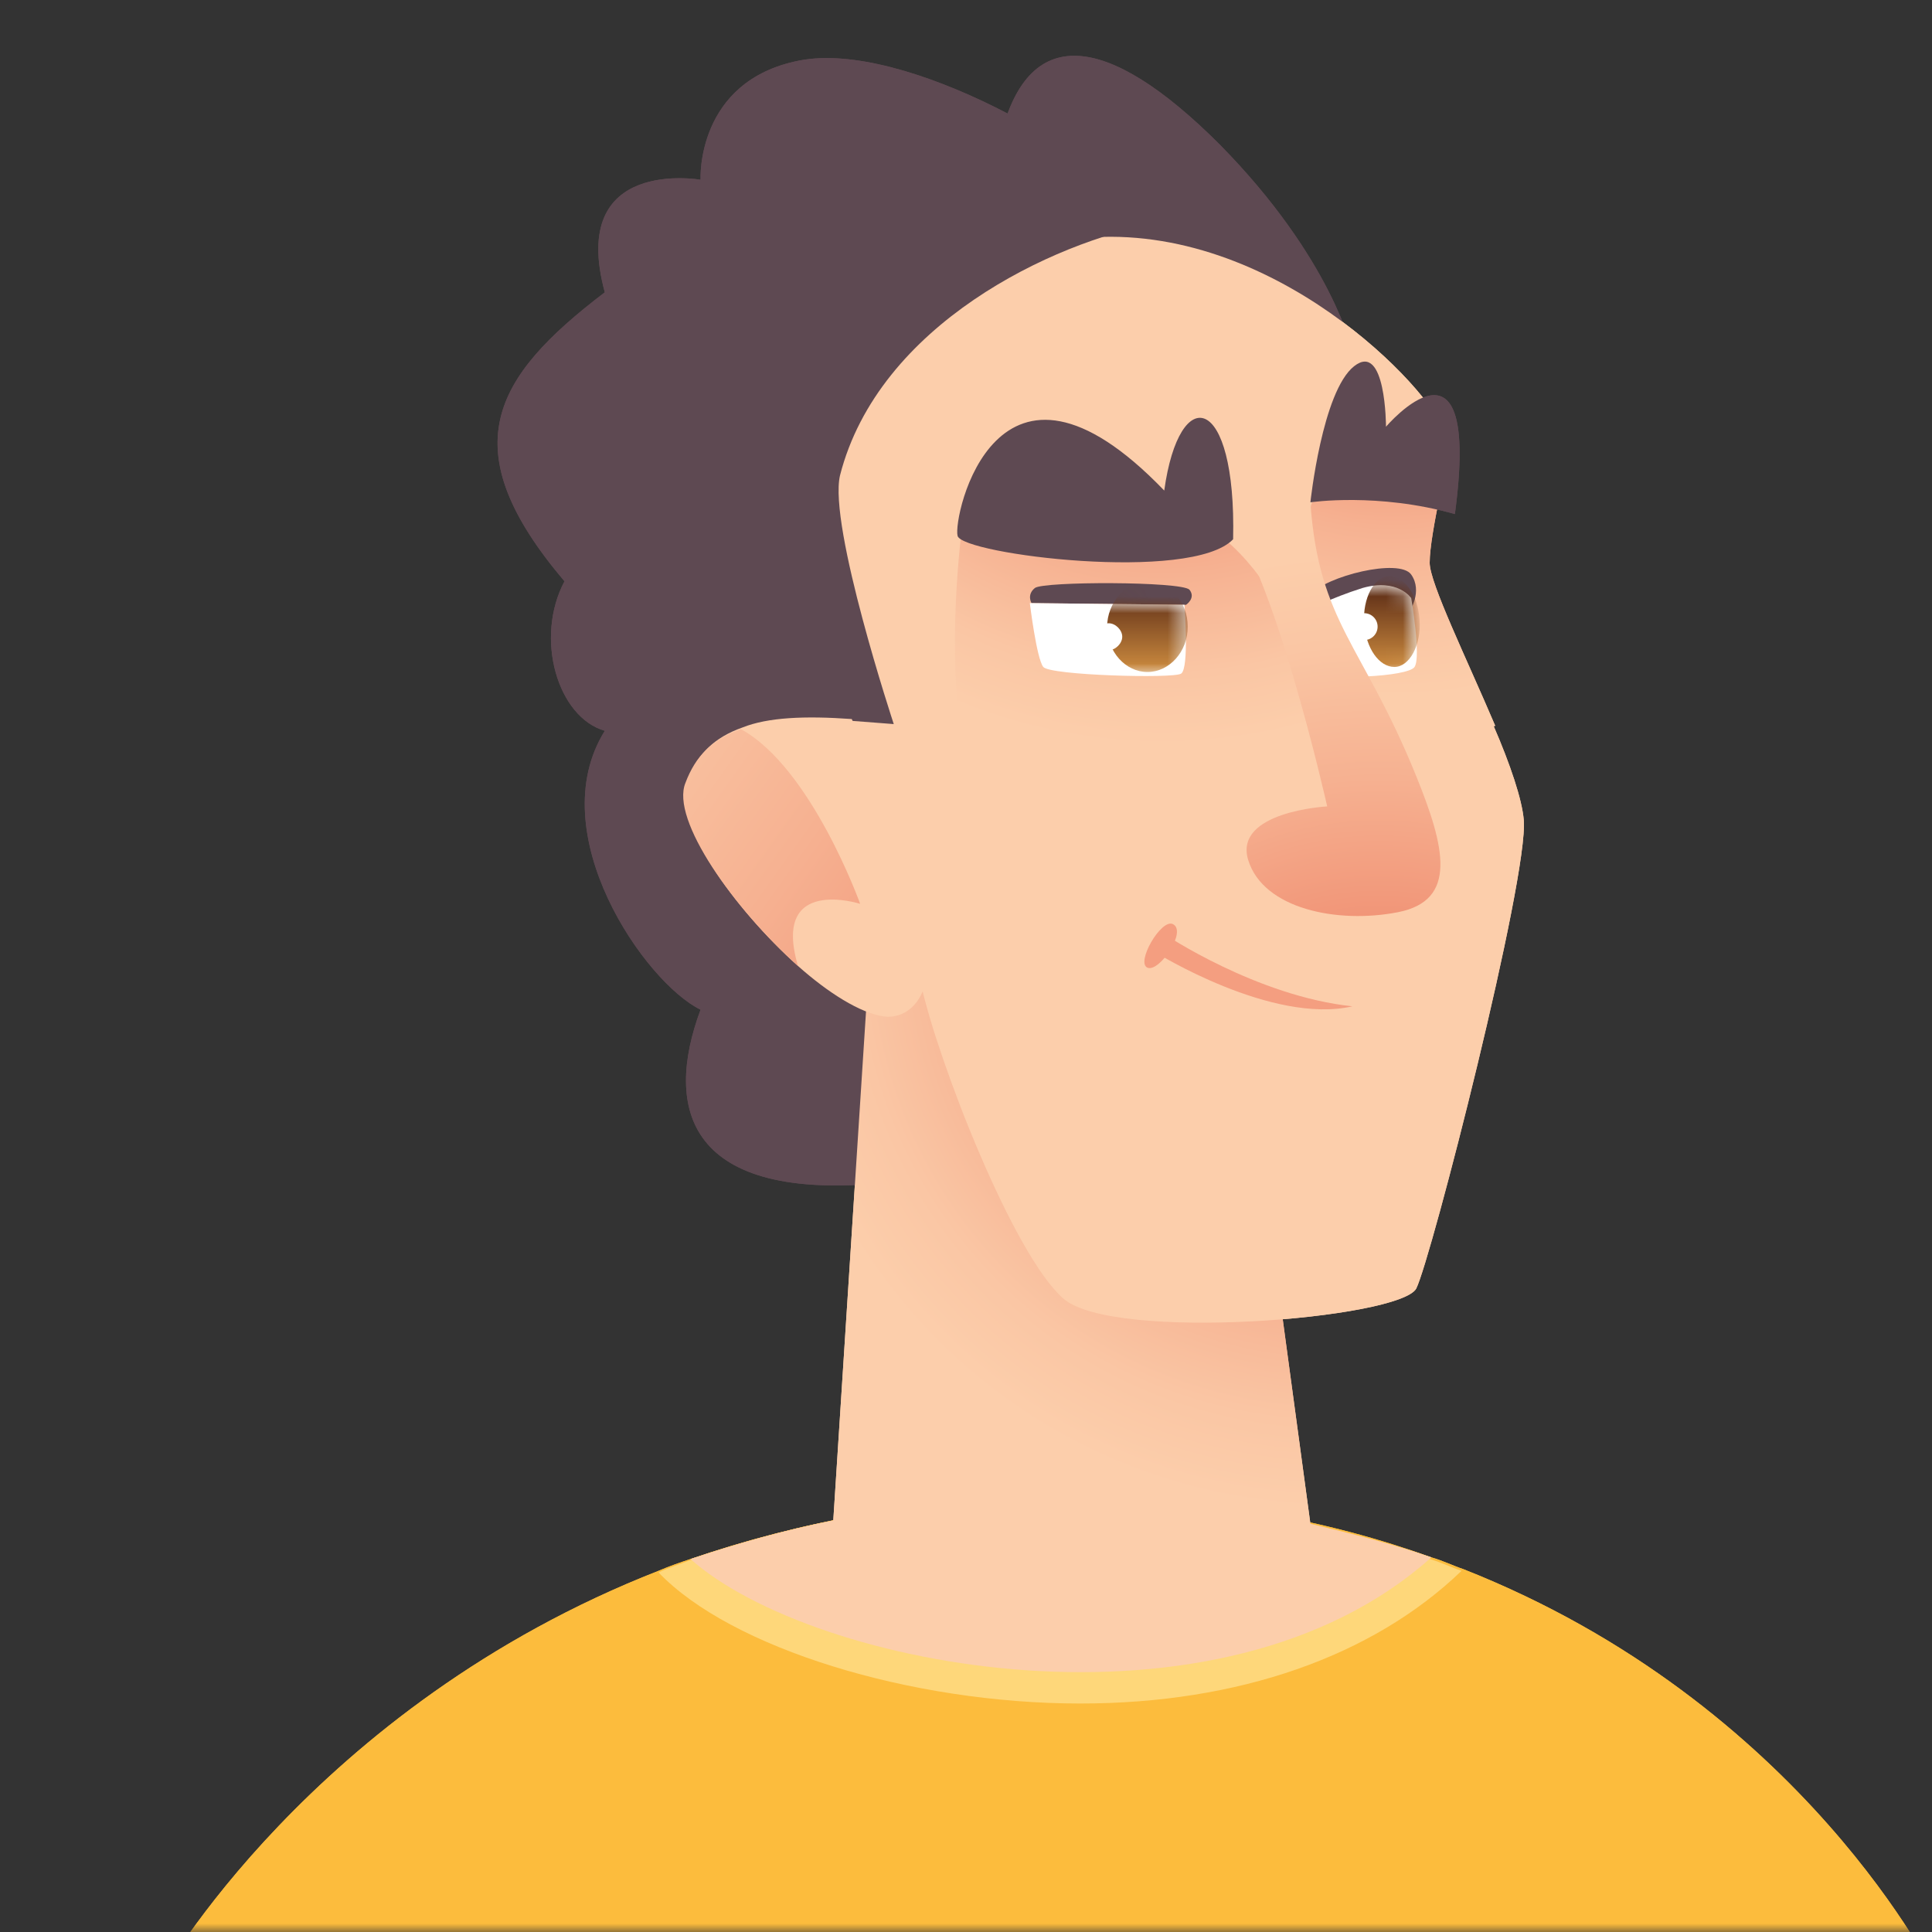 <svg width="115" height="115" viewBox="0 0 115 115" fill="none" xmlns="http://www.w3.org/2000/svg">
<rect x="0" y="0" width="115" height="115" fill="#333333" stroke="none"/>
<g clip-path="url(#clip0_1125_43168)">
<mask id="mask0_1125_43168" style="mask-type:luminance" maskUnits="userSpaceOnUse" x="0" y="0" width="115" height="115">
<path d="M115 0H0V115H115V0Z" fill="white"/>
</mask>
<g mask="url(#mask0_1125_43168)">
<path d="M45.5 51.4C45.5 51.4 43.9 54.2 41.7 60.1C39.5 66 40.9 71.6 52.8 70.4C64.7 69.2 57.6 56.2 57.6 56.2L45.5 51.4Z" fill="#5E4952"/>
<path d="M80.5 20.9C80.5 20.9 79.3 15.4 72.6 8.6C65.9 1.9 61.1 1.3 59.5 8.4C57.9 15.5 80.5 20.9 80.5 20.9Z" fill="#5E4952"/>
<path d="M9.5 117.8H115.3C115.3 117.8 107.4 101.4 87.1 93.4C86.5 93.2 85.9 92.9 85.2 92.7C79.1 90.5 71.9 89.1 63.5 89.1C55.1 89.1 47.5 90.6 41.1 92.8C40.5 93 39.9 93.2 39.2 93.5C18.5 101.6 9.5 117.8 9.5 117.8Z" fill="#FCBC3D"/>
<path opacity="0.5" d="M39.2 93.6C43.5 98.1 54.2 101.4 64.3 101.4C73.7 101.4 81.7 98.6 87 93.5C86.4 93.3 85.8 93 85.1 92.8C79 90.6 71.8 89.2 63.4 89.2C55 89.2 47.4 90.7 41 92.9C40.5 93.1 39.8 93.3 39.2 93.6Z" fill="#FFF2B9"/>
<path d="M49.6 90.5L51.8 56.3L75.7 73.7L78 90.7C80.5 91.3 82.9 91.9 85.2 92.7C72.6 104 48.4 99.3 41.1 92.8C43.8 91.9 46.6 91.1 49.6 90.5Z" fill="url(#paint0_radial_1125_43168)"/>
<path d="M84.3 76.7C83.3 78.5 66.3 79.9 63.3 77.3C60.3 74.7 55.8 63.1 54.8 58.5C53.8 53.9 49 38.7 49 38.7L48.4 20.5C48.4 20.5 60.7 14.2 65.6 14.1C76.7 13.8 85.8 23.9 86 25.9C86.1 26.8 85.9 28.2 85.6 29.6C85.3 31.1 85 32.7 85 33.6C85 34.7 87.2 39.2 88.9 43.2C89.9 45.5 90.6 47.6 90.7 48.8C91 52.2 85.2 74.9 84.3 76.7Z" fill="#FCCEAB"/>
<path d="M89 43.2L82.5 45.6C82.5 45.6 77 32.6 78.1 29.9C80.5 28.5 83.9 29.1 85.7 29.5C85.4 31 85.1 32.6 85.1 33.5C85.1 34.7 87.3 39.2 89 43.2Z" fill="url(#paint1_radial_1125_43168)"/>
<path d="M72.9 32.1C77.9 36.3 79.7 45.6 79.7 45.6C79.7 45.6 62.6 50.6 57.4 44.6C56.2 39 57.3 31.1 57.3 31.1L72.9 32.1Z" fill="url(#paint2_radial_1125_43168)"/>
<path d="M50.6 42.9L53.2 43.1C53.2 43.1 49.3 31.3 50 28.3C52.3 19.3 62.7 14.4 68.8 13.3C65.4 9 53.8 2.4 47.6 3.6C41.4 4.8 41.7 10.7 41.7 10.7C41.7 10.7 33.8 9.3 36 17.4C29.3 22.5 26.9 26.7 33.6 34.6C31.8 38 33.2 42.7 36 43.5C32.2 49.6 38.4 58.5 41.7 60.1C44.5 61.9 50.6 42.9 50.6 42.9Z" fill="#5E4952"/>
<path d="M70.8 35.1C71.2 35.6 70.6 36 70.6 36L61.4 35.9C61.4 35.9 61.1 35.4 61.6 35C62.1 34.6 70.3 34.6 70.8 35.1Z" fill="#5E4952"/>
<path d="M86.6 30.6C82 29.3 78 29.9 78 29.9C78 29.9 78.7 23.3 80.6 21.8C82.5 20.3 82.5 25.4 82.5 25.4C82.5 25.4 88.2 18.7 86.6 30.6Z" fill="#5E4952"/>
<path d="M83.9 36.4C83.9 36.4 84.7 35.2 84 34.2C83.3 33.2 78.9 34.3 78 35.4C77.9 36.7 78.5 37.2 78.5 37.2L83.9 36.4Z" fill="#5E4952"/>
<path d="M70.5 36C70.5 36 70.8 39.8 70.3 40.1C69.8 40.4 62.5 40.2 62.1 39.7C61.7 39.2 61.3 35.9 61.3 35.9L70.5 36Z" fill="white"/>
<mask id="mask1_1125_43168" style="mask-type:luminance" maskUnits="userSpaceOnUse" x="61" y="35" width="10" height="6">
<path d="M70.5 36C70.5 36 70.8 39.8 70.3 40.1C69.8 40.4 62.5 40.2 62.1 39.7C61.7 39.2 61.3 35.9 61.3 35.9L70.5 36Z" fill="white"/>
</mask>
<g mask="url(#mask1_1125_43168)">
<path d="M65.9 37.3C65.9 38.8 67 40 68.3 40C69.6 40 70.7 38.8 70.7 37.3C70.7 35.8 69.6 34.6 68.3 34.6C67 34.6 65.9 35.9 65.9 37.3Z" fill="url(#paint3_linear_1125_43168)"/>
</g>
<path d="M78.1 40C79 40.5 83.8 40.3 84.2 39.7C84.6 39.1 84 35.6 84 35.6C84 35.6 83.2 34.4 81.1 35C79.2 35.6 77.9 36.3 77.9 36.3C77.9 36.3 77.2 39.5 78.1 40Z" fill="white"/>
<mask id="mask2_1125_43168" style="mask-type:luminance" maskUnits="userSpaceOnUse" x="77" y="34" width="8" height="7">
<path d="M78.1 40C79 40.5 83.8 40.3 84.2 39.7C84.6 39.1 84 35.6 84 35.6C84 35.6 83.2 34.4 81.1 35C79.2 35.6 77.9 36.3 77.9 36.3C77.9 36.3 77.2 39.5 78.1 40Z" fill="white"/>
</mask>
<g mask="url(#mask2_1125_43168)">
<path d="M81.2 37.1C81.3 38.6 82.1 39.7 83 39.7C83.9 39.7 84.6 38.4 84.5 36.9C84.4 35.4 83.6 34.3 82.7 34.3C81.8 34.3 81.1 35.6 81.2 37.1Z" fill="url(#paint4_linear_1125_43168)"/>
</g>
<path d="M78 29.9C78.5 37.1 81.1 38.3 84.3 46.2C86 50.4 86.8 53.6 83.2 54.3C79.6 55 75.2 54.1 74.3 51.2C73.4 48.3 79 48 79 48C79 48 75.7 33.3 72.8 30.5C75.3 27.8 78 29.9 78 29.9Z" fill="url(#paint5_radial_1125_43168)"/>
<path d="M80.5 59.9C75.7 61 68.8 56.7 68.8 56.7L69.3 55.6C69.3 55.6 74.8 59.3 80.5 59.9Z" fill="#F49E80"/>
<path d="M69.8 55C70.7 55.4 69 57.9 68.3 57.6C67.6 57.3 69.1 54.7 69.8 55Z" fill="#F49E80"/>
<path d="M73.4 32.1C70.9 34.7 57.3 33 57 31.9C56.7 30.8 59.3 18.8 69.3 29.2C70.2 22.7 73.6 23.4 73.4 32.1Z" fill="#5E4952"/>
<path d="M47.5 57.5C49.3 59.1 51.2 60.3 52.6 60.5C54.1 60.7 55.5 59.3 55.2 56.5C54.6 51.3 50.7 42.8 50.7 42.8C47.9 42.6 45.7 42.7 44.2 43.3C42.5 43.9 41.5 44.9 40.9 46.5C39.9 48.8 43.7 54.1 47.5 57.5Z" fill="#FCCEAB"/>
<path d="M47.5 57.5C45.9 52.1 51.2 53.8 51.2 53.8C51.2 53.8 48.3 45.7 44.1 43.4C42.4 44 41.4 45 40.8 46.6C39.9 48.8 43.7 54.1 47.5 57.5Z" fill="url(#paint6_radial_1125_43168)"/>
<path d="M65.2 37.9C65.2 38.4 65.6 38.7 66 38.7C66.4 38.7 66.8 38.3 66.8 37.9C66.8 37.5 66.4 37.1 66 37.1C65.6 37.1 65.2 37.5 65.2 37.9Z" fill="white"/>
<path d="M81.2 38.1C81.642 38.1 82 37.742 82 37.3C82 36.858 81.642 36.5 81.2 36.5C80.758 36.5 80.4 36.858 80.4 37.3C80.4 37.742 80.758 38.1 81.2 38.1Z" fill="white"/>
<path d="M45.5 51.4C45.5 51.4 43.9 54.2 41.7 60.1C39.5 66 40.9 71.6 52.8 70.4C64.7 69.2 57.6 56.2 57.6 56.2L45.5 51.4Z" fill="#5E4952"/>
<path d="M80.5 20.9C80.5 20.9 79.3 15.4 72.6 8.6C65.9 1.9 61.1 1.3 59.5 8.4C57.9 15.5 80.5 20.9 80.5 20.9Z" fill="#5E4952"/>
<path d="M9.5 117.8H115.3C115.3 117.8 107.4 101.4 87.1 93.4C86.5 93.2 85.9 92.9 85.2 92.7C79.1 90.5 71.9 89.1 63.5 89.1C55.1 89.1 47.5 90.6 41.1 92.8C40.5 93 39.9 93.2 39.2 93.5C18.5 101.6 9.5 117.8 9.5 117.8Z" fill="#FCBC3D"/>
<path opacity="0.5" d="M39.2 93.6C43.5 98.1 54.2 101.4 64.3 101.4C73.7 101.4 81.7 98.6 87 93.5C86.4 93.3 85.8 93 85.1 92.8C79 90.6 71.8 89.2 63.4 89.2C55 89.2 47.4 90.7 41 92.9C40.5 93.1 39.8 93.3 39.2 93.6Z" fill="#FFF2B9"/>
<path d="M49.6 90.5L51.8 56.3L75.7 73.7L78 90.7C80.5 91.3 82.9 91.9 85.2 92.7C72.6 104 48.4 99.3 41.1 92.8C43.8 91.9 46.6 91.1 49.6 90.5Z" fill="url(#paint7_radial_1125_43168)"/>
<path d="M84.3 76.7C83.3 78.5 66.3 79.9 63.3 77.3C60.3 74.7 55.8 63.1 54.8 58.5C53.8 53.9 49 38.7 49 38.7L48.4 20.5C48.4 20.5 60.7 14.2 65.6 14.1C76.7 13.8 85.8 23.9 86 25.9C86.1 26.8 85.9 28.2 85.6 29.6C85.3 31.1 85 32.7 85 33.6C85 34.7 87.2 39.2 88.9 43.2C89.9 45.5 90.6 47.6 90.7 48.8C91 52.2 85.2 74.9 84.3 76.7Z" fill="#FCCEAB"/>
<path d="M89 43.2L82.5 45.6C82.5 45.6 77 32.6 78.1 29.9C80.5 28.5 83.9 29.1 85.7 29.5C85.4 31 85.1 32.6 85.1 33.5C85.1 34.7 87.3 39.2 89 43.2Z" fill="url(#paint8_radial_1125_43168)"/>
<path d="M72.9 32.1C77.9 36.3 79.7 45.6 79.7 45.6C79.7 45.6 62.6 50.6 57.4 44.6C56.2 39 57.3 31.1 57.3 31.1L72.9 32.1Z" fill="url(#paint9_radial_1125_43168)"/>
<path d="M50.6 42.9L53.2 43.1C53.2 43.1 49.3 31.3 50 28.3C52.3 19.3 62.7 14.4 68.8 13.3C65.4 9 53.8 2.4 47.6 3.6C41.4 4.8 41.7 10.7 41.7 10.7C41.7 10.7 33.8 9.3 36 17.4C29.3 22.5 26.9 26.7 33.6 34.6C31.8 38 33.2 42.7 36 43.5C32.2 49.6 38.4 58.5 41.7 60.1C44.5 61.9 50.6 42.9 50.6 42.9Z" fill="#5E4952"/>
<path d="M70.8 35.1C71.2 35.6 70.6 36 70.6 36L61.4 35.9C61.4 35.9 61.1 35.4 61.6 35C62.1 34.6 70.3 34.6 70.8 35.1Z" fill="#5E4952"/>
<path d="M86.6 30.6C82 29.3 78 29.9 78 29.9C78 29.9 78.7 23.3 80.6 21.8C82.5 20.3 82.5 25.4 82.5 25.4C82.5 25.4 88.2 18.7 86.6 30.6Z" fill="#5E4952"/>
<path d="M83.9 36.4C83.9 36.4 84.7 35.2 84 34.2C83.3 33.2 78.9 34.3 78 35.4C77.9 36.7 78.5 37.2 78.5 37.2L83.9 36.4Z" fill="#5E4952"/>
<path d="M70.5 36C70.5 36 70.8 39.8 70.3 40.1C69.8 40.4 62.5 40.2 62.1 39.7C61.7 39.2 61.3 35.9 61.3 35.9L70.5 36Z" fill="white"/>
<mask id="mask3_1125_43168" style="mask-type:luminance" maskUnits="userSpaceOnUse" x="61" y="35" width="10" height="6">
<path d="M70.5 36C70.5 36 70.8 39.8 70.3 40.1C69.8 40.4 62.5 40.2 62.1 39.7C61.7 39.2 61.3 35.9 61.3 35.9L70.5 36Z" fill="white"/>
</mask>
<g mask="url(#mask3_1125_43168)">
<path d="M65.9 37.3C65.9 38.8 67 40 68.3 40C69.6 40 70.7 38.8 70.7 37.3C70.7 35.8 69.6 34.6 68.3 34.6C67 34.6 65.9 35.9 65.9 37.3Z" fill="url(#paint10_linear_1125_43168)"/>
</g>
<path d="M78.1 40C79 40.5 83.8 40.3 84.2 39.7C84.6 39.1 84 35.6 84 35.6C84 35.6 83.2 34.4 81.1 35C79.2 35.6 77.9 36.3 77.9 36.3C77.9 36.3 77.2 39.5 78.1 40Z" fill="white"/>
<mask id="mask4_1125_43168" style="mask-type:luminance" maskUnits="userSpaceOnUse" x="77" y="34" width="8" height="7">
<path d="M78.1 40C79 40.5 83.8 40.3 84.2 39.7C84.6 39.1 84 35.6 84 35.6C84 35.6 83.2 34.4 81.1 35C79.2 35.6 77.9 36.3 77.9 36.3C77.9 36.3 77.2 39.5 78.1 40Z" fill="white"/>
</mask>
<g mask="url(#mask4_1125_43168)">
<path d="M81.2 37.1C81.3 38.6 82.1 39.7 83 39.7C83.9 39.7 84.6 38.4 84.5 36.9C84.4 35.4 83.6 34.3 82.7 34.3C81.8 34.3 81.1 35.6 81.2 37.1Z" fill="url(#paint11_linear_1125_43168)"/>
</g>
<path d="M78 29.9C78.5 37.1 81.1 38.3 84.3 46.2C86 50.4 86.8 53.6 83.2 54.3C79.6 55 75.2 54.1 74.3 51.2C73.4 48.3 79 48 79 48C79 48 75.7 33.3 72.8 30.5C75.3 27.8 78 29.9 78 29.9Z" fill="url(#paint12_radial_1125_43168)"/>
<path d="M80.5 59.9C75.7 61 68.8 56.7 68.8 56.7L69.3 55.6C69.3 55.6 74.8 59.3 80.5 59.9Z" fill="#F49E80"/>
<path d="M69.8 55C70.7 55.4 69 57.9 68.3 57.6C67.6 57.3 69.1 54.7 69.8 55Z" fill="#F49E80"/>
<path d="M73.4 32.1C70.9 34.7 57.3 33 57 31.9C56.7 30.8 59.3 18.8 69.3 29.2C70.2 22.7 73.6 23.4 73.4 32.1Z" fill="#5E4952"/>
<path d="M47.5 57.5C49.3 59.1 51.2 60.3 52.6 60.5C54.1 60.7 55.5 59.3 55.2 56.5C54.6 51.3 50.7 42.8 50.7 42.8C47.9 42.6 45.7 42.7 44.2 43.3C42.5 43.9 41.5 44.9 40.9 46.5C39.9 48.8 43.7 54.1 47.5 57.5Z" fill="#FCCEAB"/>
<path d="M47.5 57.5C45.9 52.1 51.2 53.8 51.2 53.8C51.2 53.8 48.3 45.7 44.1 43.4C42.4 44 41.4 45 40.8 46.6C39.9 48.8 43.7 54.1 47.5 57.5Z" fill="url(#paint13_linear_1125_43168)"/>
<path d="M65.2 37.9C65.2 38.4 65.6 38.7 66 38.7C66.4 38.7 66.8 38.3 66.8 37.9C66.8 37.5 66.4 37.1 66 37.1C65.6 37.1 65.2 37.5 65.2 37.9Z" fill="white"/>
<path d="M81.2 38.1C81.642 38.1 82 37.742 82 37.3C82 36.858 81.642 36.5 81.2 36.5C80.758 36.5 80.4 36.858 80.4 37.3C80.4 37.742 80.758 38.1 81.2 38.1Z" fill="white"/>
</g>
</g>
<defs>
<radialGradient id="paint0_radial_1125_43168" cx="0" cy="0" r="1" gradientUnits="userSpaceOnUse" gradientTransform="translate(79.46 56.12) rotate(180) scale(43.34 43.34)">
<stop stop-color="#E76048"/>
<stop offset="0.25" stop-color="#F08F72"/>
<stop offset="0.48" stop-color="#F6B191"/>
<stop offset="0.66" stop-color="#FAC6A4"/>
<stop offset="0.78" stop-color="#FCCEAB"/>
</radialGradient>
<radialGradient id="paint1_radial_1125_43168" cx="0" cy="0" r="1" gradientUnits="userSpaceOnUse" gradientTransform="translate(82.88 14.08) scale(27.41 27.41)">
<stop offset="0.04" stop-color="#E76048"/>
<stop offset="0.35" stop-color="#F08F72"/>
<stop offset="0.63" stop-color="#F6B191"/>
<stop offset="0.85" stop-color="#FAC6A4"/>
<stop offset="1" stop-color="#FCCEAB"/>
</radialGradient>
<radialGradient id="paint2_radial_1125_43168" cx="0" cy="0" r="1" gradientUnits="userSpaceOnUse" gradientTransform="translate(69.177 16.13) scale(30.249 28.27)">
<stop offset="0.04" stop-color="#E76048"/>
<stop offset="0.35" stop-color="#F08F72"/>
<stop offset="0.63" stop-color="#F6B191"/>
<stop offset="0.85" stop-color="#FAC6A4"/>
<stop offset="1" stop-color="#FCCEAB"/>
</radialGradient>
<linearGradient id="paint3_linear_1125_43168" x1="68.28" y1="35.49" x2="68.28" y2="39.65" gradientUnits="userSpaceOnUse">
<stop stop-color="#643319"/>
<stop offset="1" stop-color="#C6863D"/>
</linearGradient>
<linearGradient id="paint4_linear_1125_43168" x1="83.038" y1="35.328" x2="83.01" y2="39.478" gradientUnits="userSpaceOnUse">
<stop stop-color="#643319"/>
<stop offset="1" stop-color="#C6863D"/>
</linearGradient>
<radialGradient id="paint5_radial_1125_43168" cx="0" cy="0" r="1" gradientUnits="userSpaceOnUse" gradientTransform="translate(82.08 69.17) rotate(180) scale(36.32 36.32)">
<stop offset="0.04" stop-color="#E76048"/>
<stop offset="0.35" stop-color="#F08F72"/>
<stop offset="0.63" stop-color="#F6B191"/>
<stop offset="0.85" stop-color="#FAC6A4"/>
<stop offset="1" stop-color="#FCCEAB"/>
</radialGradient>
<radialGradient id="paint6_radial_1125_43168" cx="0" cy="0" r="1" gradientUnits="userSpaceOnUse" gradientTransform="translate(-8573.35 49.73) scale(24.6 24.6)">
<stop stop-color="#E76048"/>
<stop offset="0.25" stop-color="#F08F72"/>
<stop offset="0.48" stop-color="#F6B191"/>
<stop offset="0.66" stop-color="#FAC6A4"/>
<stop offset="0.78" stop-color="#FCCEAB"/>
</radialGradient>
<radialGradient id="paint7_radial_1125_43168" cx="0" cy="0" r="1" gradientUnits="userSpaceOnUse" gradientTransform="translate(79.46 56.12) rotate(180) scale(43.34 43.34)">
<stop stop-color="#E76048"/>
<stop offset="0.25" stop-color="#F08F72"/>
<stop offset="0.48" stop-color="#F6B191"/>
<stop offset="0.66" stop-color="#FAC6A4"/>
<stop offset="0.78" stop-color="#FCCEAB"/>
</radialGradient>
<radialGradient id="paint8_radial_1125_43168" cx="0" cy="0" r="1" gradientUnits="userSpaceOnUse" gradientTransform="translate(82.88 14.08) scale(27.41 27.41)">
<stop offset="0.04" stop-color="#E76048"/>
<stop offset="0.35" stop-color="#F08F72"/>
<stop offset="0.63" stop-color="#F6B191"/>
<stop offset="0.85" stop-color="#FAC6A4"/>
<stop offset="1" stop-color="#FCCEAB"/>
</radialGradient>
<radialGradient id="paint9_radial_1125_43168" cx="0" cy="0" r="1" gradientUnits="userSpaceOnUse" gradientTransform="translate(69.177 16.13) scale(30.249 28.27)">
<stop offset="0.04" stop-color="#E76048"/>
<stop offset="0.35" stop-color="#F08F72"/>
<stop offset="0.63" stop-color="#F6B191"/>
<stop offset="0.85" stop-color="#FAC6A4"/>
<stop offset="1" stop-color="#FCCEAB"/>
</radialGradient>
<linearGradient id="paint10_linear_1125_43168" x1="68.28" y1="35.49" x2="68.28" y2="39.65" gradientUnits="userSpaceOnUse">
<stop stop-color="#643319"/>
<stop offset="1" stop-color="#C6863D"/>
</linearGradient>
<linearGradient id="paint11_linear_1125_43168" x1="83.038" y1="35.328" x2="83.01" y2="39.478" gradientUnits="userSpaceOnUse">
<stop stop-color="#643319"/>
<stop offset="1" stop-color="#C6863D"/>
</linearGradient>
<radialGradient id="paint12_radial_1125_43168" cx="0" cy="0" r="1" gradientUnits="userSpaceOnUse" gradientTransform="translate(82.08 69.17) rotate(180) scale(36.32 36.32)">
<stop offset="0.04" stop-color="#E76048"/>
<stop offset="0.35" stop-color="#F08F72"/>
<stop offset="0.63" stop-color="#F6B191"/>
<stop offset="0.85" stop-color="#FAC6A4"/>
<stop offset="1" stop-color="#FCCEAB"/>
</radialGradient>
<linearGradient id="paint13_linear_1125_43168" x1="74.817" y1="71.111" x2="17.016" y2="29.856" gradientUnits="userSpaceOnUse">
<stop stop-color="#E76048"/>
<stop offset="0.25" stop-color="#F08F72"/>
<stop offset="0.48" stop-color="#F6B191"/>
<stop offset="0.66" stop-color="#FAC6A4"/>
<stop offset="0.78" stop-color="#FCCEAB"/>
</linearGradient>
<clipPath id="clip0_1125_43168">
<rect width="115" height="115" fill="white"/>
</clipPath>
</defs>
</svg>
